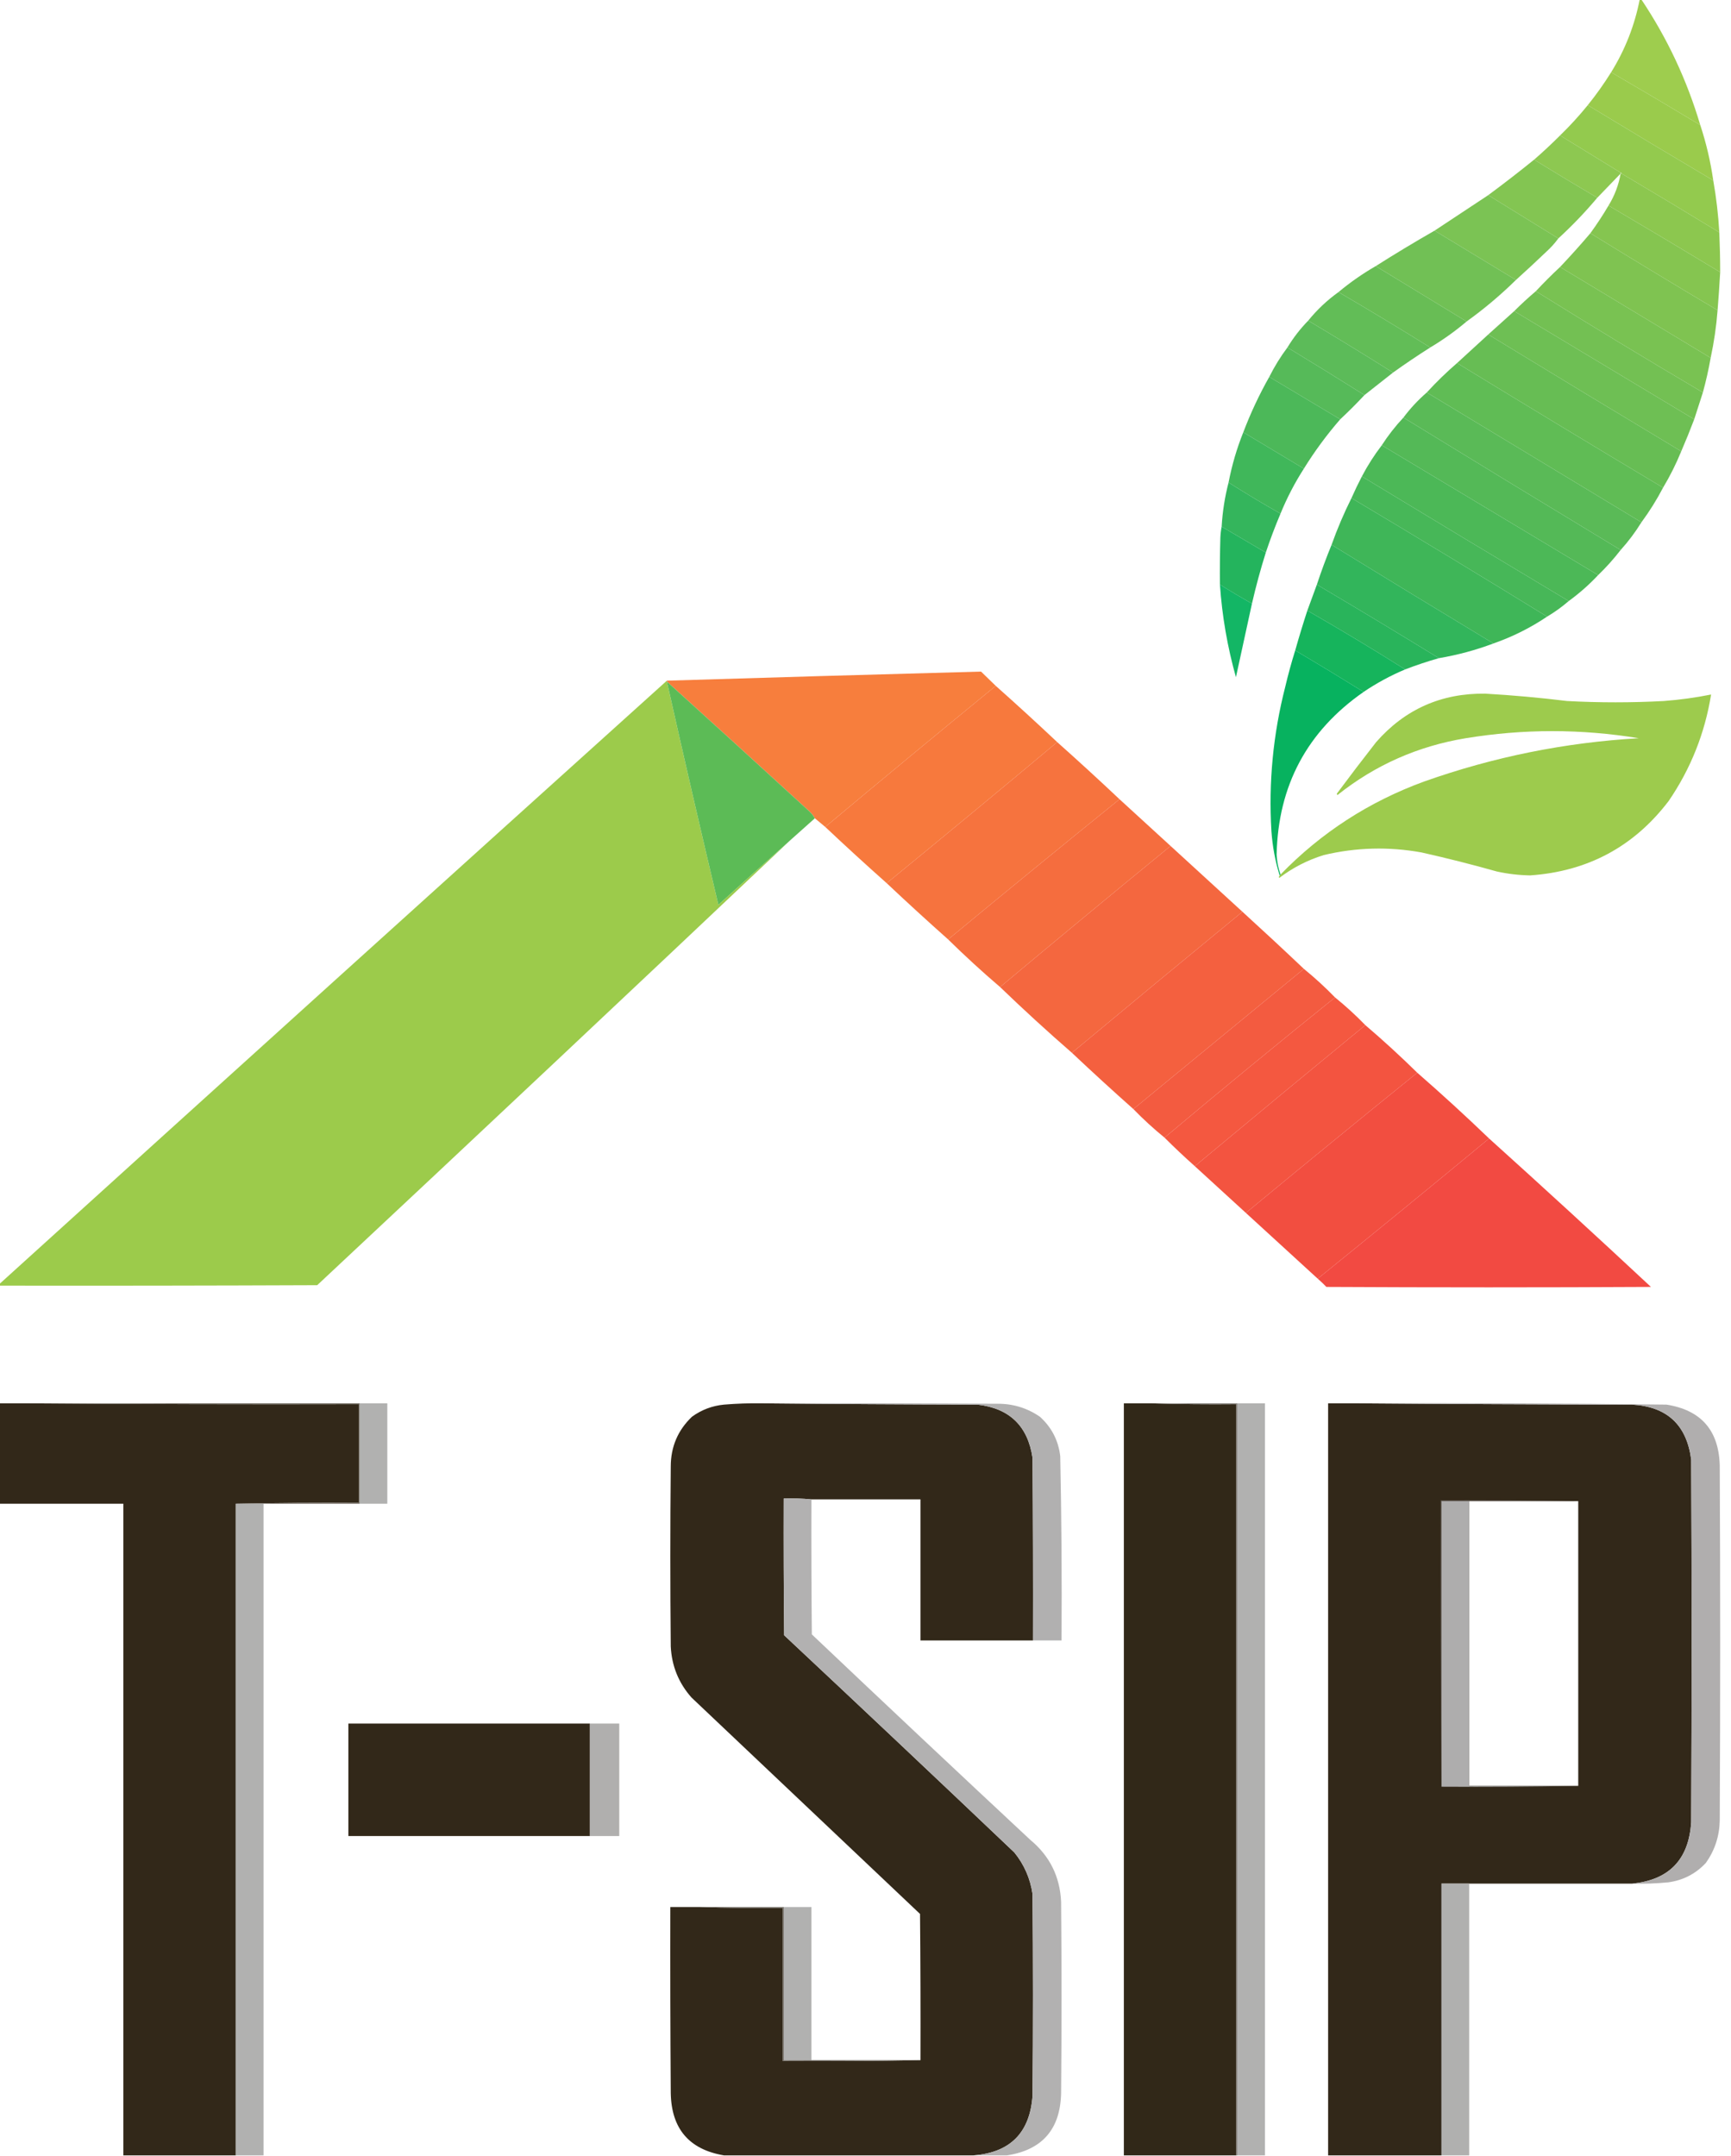 <?xml version="1.0" encoding="UTF-8"?>
<!DOCTYPE svg PUBLIC "-//W3C//DTD SVG 1.1//EN" "http://www.w3.org/Graphics/SVG/1.1/DTD/svg11.dtd">
<svg xmlns="http://www.w3.org/2000/svg" version="1.1" width="2000px" height="2491px" style="shape-rendering:geometricPrecision; text-rendering:geometricPrecision; image-rendering:optimizeQuality; fill-rule:evenodd; clip-rule:evenodd" xmlns:xlink="http://www.w3.org/1999/xlink">
<g><path style="opacity:0.973" fill="#9ccc4a" d="M 1894.5,-0.5 C 1895.17,-0.5 1895.83,-0.5 1896.5,-0.5C 1926.44,44.264 1949.11,92.597 1964.5,144.5C 1930.33,123.915 1896,103.581 1861.5,83.5C 1877.6,57.534 1888.6,29.534 1894.5,-0.5 Z"/></g>
<g><path style="opacity:0.991" fill="#99cb4b" d="M 1861.5,83.5 C 1896,103.581 1930.33,123.915 1964.5,144.5C 1971.36,165.283 1976.36,186.616 1979.5,208.5C 1931.03,179.763 1882.7,150.763 1834.5,121.5C 1844.28,109.389 1853.28,96.722 1861.5,83.5 Z"/></g>
<g><path style="opacity:0.992" fill="#92c94d" d="M 1834.5,121.5 C 1882.7,150.763 1931.03,179.763 1979.5,208.5C 1983,228.321 1985.33,248.321 1986.5,268.5C 1948.97,245.571 1911.3,222.904 1873.5,200.5C 1873.5,199.833 1873.17,199.5 1872.5,199.5C 1849.13,185.152 1825.8,170.819 1802.5,156.5C 1813.93,145.407 1824.6,133.74 1834.5,121.5 Z"/></g>
<g><path style="opacity:0.984" fill="#8bc74e" d="M 1802.5,156.5 C 1825.8,170.819 1849.13,185.152 1872.5,199.5C 1872.5,199.833 1872.5,200.167 1872.5,200.5C 1863.5,209.833 1854.5,219.167 1845.5,228.5C 1820.99,214.082 1796.66,199.415 1772.5,184.5C 1782.78,175.562 1792.78,166.228 1802.5,156.5 Z"/></g>
<g><path style="opacity:0.987" fill="#82c450" d="M 1772.5,184.5 C 1796.66,199.415 1820.99,214.082 1845.5,228.5C 1831.57,245.103 1816.57,260.769 1800.5,275.5C 1773.5,258.833 1746.5,242.167 1719.5,225.5C 1737.43,212.247 1755.09,198.58 1772.5,184.5 Z"/></g>
<g><path style="opacity:0.989" fill="#8bc74e" d="M 1872.5,200.5 C 1872.83,200.5 1873.17,200.5 1873.5,200.5C 1911.3,222.904 1948.97,245.571 1986.5,268.5C 1987.14,283.825 1987.48,299.158 1987.5,314.5C 1944.67,288.582 1901.67,262.915 1858.5,237.5C 1865.52,226.099 1870.19,213.766 1872.5,200.5 Z"/></g>
<g><path style="opacity:0.993" fill="#85c550" d="M 1858.5,237.5 C 1901.67,262.915 1944.67,288.582 1987.5,314.5C 1986.68,329.169 1985.68,343.835 1984.5,358.5C 1935.23,329.223 1886.23,299.556 1837.5,269.5C 1844.99,259.204 1851.99,248.537 1858.5,237.5 Z"/></g>
<g><path style="opacity:0.987" fill="#7ac252" d="M 1719.5,225.5 C 1746.5,242.167 1773.5,258.833 1800.5,275.5C 1796.43,281.075 1791.77,286.241 1786.5,291C 1774.96,302.039 1763.3,312.872 1751.5,323.5C 1720.17,304.5 1688.83,285.5 1657.5,266.5C 1678.14,252.867 1698.81,239.2 1719.5,225.5 Z"/></g>
<g><path style="opacity:0.988" fill="#6fbf53" d="M 1657.5,266.5 C 1688.83,285.5 1720.17,304.5 1751.5,323.5C 1733.68,340.997 1714.68,356.997 1694.5,371.5C 1659.48,350.132 1624.48,328.799 1589.5,307.5C 1611.83,293.334 1634.49,279.667 1657.5,266.5 Z"/></g>
<g><path style="opacity:0.994" fill="#7fc351" d="M 1837.5,269.5 C 1886.23,299.556 1935.23,329.223 1984.5,358.5C 1983.06,377.051 1980.39,395.384 1976.5,413.5C 1918.5,378.5 1860.5,343.5 1802.5,308.5C 1814.57,295.773 1826.23,282.773 1837.5,269.5 Z"/></g>
<g><path style="opacity:0.989" fill="#67bd54" d="M 1589.5,307.5 C 1624.48,328.799 1659.48,350.132 1694.5,371.5C 1681.34,382.657 1667.34,392.657 1652.5,401.5C 1617.51,379.667 1582.17,358.334 1546.5,337.5C 1559.95,326.271 1574.28,316.271 1589.5,307.5 Z"/></g>
<g><path style="opacity:0.994" fill="#79c252" d="M 1802.5,308.5 C 1860.5,343.5 1918.5,378.5 1976.5,413.5C 1974.13,426.979 1971.13,440.312 1967.5,453.5C 1902.66,415.251 1838.33,376.251 1774.5,336.5C 1783.5,326.833 1792.83,317.5 1802.5,308.5 Z"/></g>
<g><path style="opacity:0.994" fill="#73c053" d="M 1774.5,336.5 C 1838.33,376.251 1902.66,415.251 1967.5,453.5C 1964.17,463.818 1960.84,474.151 1957.5,484.5C 1888.15,442.806 1818.82,401.14 1749.5,359.5C 1757.51,351.493 1765.84,343.827 1774.5,336.5 Z"/></g>
<g><path style="opacity:0.988" fill="#60bc55" d="M 1546.5,337.5 C 1582.17,358.334 1617.51,379.667 1652.5,401.5C 1637.92,410.742 1623.58,420.409 1609.5,430.5C 1577.12,410.138 1544.45,390.138 1511.5,370.5C 1521.7,357.907 1533.37,346.907 1546.5,337.5 Z"/></g>
<g><path style="opacity:0.995" fill="#6ebf54" d="M 1749.5,359.5 C 1818.82,401.14 1888.15,442.806 1957.5,484.5C 1952.78,496.947 1947.78,509.28 1942.5,521.5C 1868,476.751 1793.67,431.751 1719.5,386.5C 1729.47,377.529 1739.47,368.529 1749.5,359.5 Z"/></g>
<g><path style="opacity:0.988" fill="#5aba57" d="M 1511.5,370.5 C 1544.45,390.138 1577.12,410.138 1609.5,430.5C 1598.5,439.167 1587.5,447.833 1576.5,456.5C 1547,437.916 1517.33,419.583 1487.5,401.5C 1494.29,390.255 1502.29,379.921 1511.5,370.5 Z"/></g>
<g><path style="opacity:0.995" fill="#67bd54" d="M 1719.5,386.5 C 1793.67,431.751 1868,476.751 1942.5,521.5C 1936.54,536.092 1929.54,550.092 1921.5,563.5C 1841.88,515.862 1762.55,467.862 1683.5,419.5C 1695.47,408.528 1707.47,397.528 1719.5,386.5 Z"/></g>
<g><path style="opacity:0.986" fill="#54b957" d="M 1487.5,401.5 C 1517.33,419.583 1547,437.916 1576.5,456.5C 1567.5,466.167 1558.17,475.5 1548.5,484.5C 1521.15,468.139 1493.82,451.806 1466.5,435.5C 1472.5,423.489 1479.5,412.155 1487.5,401.5 Z"/></g>
<g><path style="opacity:0.995" fill="#60bc55" d="M 1683.5,419.5 C 1762.55,467.862 1841.88,515.862 1921.5,563.5C 1914.15,577.542 1905.82,590.876 1896.5,603.5C 1813.83,553.5 1731.17,503.5 1648.5,453.5C 1659.53,441.468 1671.2,430.134 1683.5,419.5 Z"/></g>
<g><path style="opacity:0.995" fill="#5aba57" d="M 1648.5,453.5 C 1731.17,503.5 1813.83,553.5 1896.5,603.5C 1889.46,614.921 1881.46,625.587 1872.5,635.5C 1788.67,584.751 1705,533.751 1621.5,482.5C 1629.43,471.904 1638.43,462.237 1648.5,453.5 Z"/></g>
<g><path style="opacity:0.985" fill="#4ab857" d="M 1466.5,435.5 C 1493.82,451.806 1521.15,468.139 1548.5,484.5C 1532.96,502.375 1518.96,521.375 1506.5,541.5C 1483.17,527.5 1459.83,513.5 1436.5,499.5C 1444.91,477.343 1454.91,456.01 1466.5,435.5 Z"/></g>
<g><path style="opacity:0.996" fill="#54b957" d="M 1621.5,482.5 C 1705,533.751 1788.67,584.751 1872.5,635.5C 1864.55,645.789 1855.88,655.455 1846.5,664.5C 1763.17,614.5 1679.83,564.5 1596.5,514.5C 1603.87,503.1 1612.2,492.433 1621.5,482.5 Z"/></g>
<g><path style="opacity:0.984" fill="#3db658" d="M 1436.5,499.5 C 1459.83,513.5 1483.17,527.5 1506.5,541.5C 1495.94,557.953 1486.94,575.286 1479.5,593.5C 1459.16,582 1439.16,570 1419.5,557.5C 1423.31,537.611 1428.97,518.277 1436.5,499.5 Z"/></g>
<g><path style="opacity:0.995" fill="#4cb857" d="M 1596.5,514.5 C 1679.83,564.5 1763.17,614.5 1846.5,664.5C 1836.08,675.587 1824.75,685.587 1812.5,694.5C 1732.7,646.763 1653.03,598.763 1573.5,550.5C 1580.18,537.786 1587.85,525.786 1596.5,514.5 Z"/></g>
<g><path style="opacity:0.995" fill="#47b758" d="M 1573.5,550.5 C 1653.03,598.763 1732.7,646.763 1812.5,694.5C 1804.73,701.223 1796.4,707.223 1787.5,712.5C 1712.54,666.345 1637.2,620.679 1561.5,575.5C 1565.23,567.04 1569.23,558.707 1573.5,550.5 Z"/></g>
<g><path style="opacity:0.995" fill="#3fb658" d="M 1561.5,575.5 C 1637.2,620.679 1712.54,666.345 1787.5,712.5C 1768.26,725.456 1747.59,735.789 1725.5,743.5C 1663,705.751 1600.67,667.751 1538.5,629.5C 1545.1,610.969 1552.77,592.969 1561.5,575.5 Z"/></g>
<g><path style="opacity:0.982" fill="#31b45a" d="M 1419.5,557.5 C 1439.16,570 1459.16,582 1479.5,593.5C 1473.24,608.267 1467.58,623.267 1462.5,638.5C 1445.52,628.527 1428.52,618.527 1411.5,608.5C 1412.51,591.111 1415.17,574.111 1419.5,557.5 Z"/></g>
<g><path style="opacity:0.979" fill="#20b35a" d="M 1411.5,608.5 C 1428.52,618.527 1445.52,628.527 1462.5,638.5C 1456.39,657.953 1451.05,677.619 1446.5,697.5C 1434.03,690.43 1421.7,683.097 1409.5,675.5C 1409.33,657.497 1409.5,639.497 1410,621.5C 1410.18,616.981 1410.68,612.647 1411.5,608.5 Z"/></g>
<g><path style="opacity:0.992" fill="#31b45a" d="M 1538.5,629.5 C 1600.67,667.751 1663,705.751 1725.5,743.5C 1705.16,751.17 1684.16,756.837 1662.5,760.5C 1615.77,731.777 1568.77,703.444 1521.5,675.5C 1526.65,659.882 1532.32,644.548 1538.5,629.5 Z"/></g>
<g><path style="opacity:0.992" fill="#28b35a" d="M 1521.5,675.5 C 1568.77,703.444 1615.77,731.777 1662.5,760.5C 1649.31,764.232 1636.31,768.565 1623.5,773.5C 1586.34,750.082 1548.67,727.416 1510.5,705.5C 1514.17,695.5 1517.83,685.5 1521.5,675.5 Z"/></g>
<g><path style="opacity:0.934" fill="#04b25b" d="M 1409.5,675.5 C 1421.7,683.097 1434.03,690.43 1446.5,697.5C 1440.4,725.85 1434.23,754.184 1428,782.5C 1418.16,747.468 1411.99,711.801 1409.5,675.5 Z"/></g>
<g><path style="opacity:0.986" fill="#14b35a" d="M 1510.5,705.5 C 1548.67,727.416 1586.34,750.082 1623.5,773.5C 1606.57,780.627 1590.57,789.294 1575.5,799.5C 1549.37,783.263 1523.04,767.263 1496.5,751.5C 1500.86,736.075 1505.52,720.742 1510.5,705.5 Z"/></g>
<g><path style="opacity:0.969" fill="#00b05b" d="M 1496.5,751.5 C 1523.04,767.263 1549.37,783.263 1575.5,799.5C 1510.26,844.966 1476.76,907.632 1475,987.5C 1475.44,995.51 1476.94,1003.18 1479.5,1010.5C 1479.5,1011.17 1479.17,1011.5 1478.5,1011.5C 1473.41,994.996 1470.25,977.996 1469,960.5C 1465.61,904.022 1470.94,848.356 1485,793.5C 1488.34,779.323 1492.17,765.323 1496.5,751.5 Z"/></g>
<g><path style="opacity:0.994" fill="#f77e3d" d="M 1150.5,792.5 C 1084.54,846.456 1018.88,900.789 953.5,955.5C 949.5,952.167 945.5,948.833 941.5,945.5C 939.443,941.933 936.777,938.766 933.5,936C 879.296,886.293 824.963,836.793 770.5,787.5C 770.5,787.167 770.5,786.833 770.5,786.5C 891.514,782.764 1012.51,779.264 1133.5,776C 1139.24,781.516 1144.91,787.016 1150.5,792.5 Z"/></g>
<g><path style="opacity:0.993" fill="#9ccb4b" d="M 770.5,786.5 C 770.5,786.833 770.5,787.167 770.5,787.5C 789.797,873.608 809.63,959.608 830,1045.5C 857.724,1020.27 885.557,995.27 913.5,970.5C 731.666,1142.5 549.333,1314 366.5,1485C 244.167,1485.5 121.834,1485.67 -0.5,1485.5C -0.5,1484.83 -0.5,1484.17 -0.5,1483.5C 256.221,1250.77 513.221,1018.44 770.5,786.5 Z"/></g>
<g><path style="opacity:1" fill="#5cbb56" d="M 770.5,787.5 C 824.963,836.793 879.296,886.293 933.5,936C 936.777,938.766 939.443,941.933 941.5,945.5C 932.147,953.856 922.813,962.189 913.5,970.5C 885.557,995.27 857.724,1020.27 830,1045.5C 809.63,959.608 789.797,873.608 770.5,787.5 Z"/></g>
<g><path style="opacity:0.995" fill="#f7793d" d="M 1150.5,792.5 C 1174.49,813.826 1198.16,835.493 1221.5,857.5C 1156.12,912.211 1090.46,966.544 1024.5,1020.5C 1000.51,999.174 976.841,977.507 953.5,955.5C 1018.88,900.789 1084.54,846.456 1150.5,792.5 Z"/></g>
<g><path style="opacity:0.981" fill="#9ccb4b" d="M 1478.5,1011.5 C 1479.17,1011.5 1479.5,1011.17 1479.5,1010.5C 1526.46,962.102 1581.79,926.269 1645.5,903C 1725.75,874.551 1808.41,857.884 1893.5,853C 1826.81,842.077 1760.14,842.077 1693.5,853C 1638.28,862.122 1588.95,883.955 1545.5,918.5C 1544.48,917.998 1544.31,917.332 1545,916.5C 1559.76,896.653 1574.76,876.987 1590,857.5C 1623.27,819.539 1665.27,800.873 1716,801.5C 1747.59,803.309 1779.09,806.142 1810.5,810C 1847.83,812 1885.17,812 1922.5,810C 1940.86,808.601 1959.03,806.101 1977,802.5C 1969.81,847.204 1953.48,888.204 1928,925.5C 1887.87,978.211 1834.53,1006.88 1768,1011.5C 1755.02,1011.28 1742.18,1009.78 1729.5,1007C 1700.7,998.883 1671.7,991.549 1642.5,985C 1604.59,978.112 1566.92,979.112 1529.5,988C 1510.69,993.822 1493.52,1002.65 1478,1014.5C 1477.53,1013.42 1477.7,1012.42 1478.5,1011.5 Z"/></g>
<g><path style="opacity:0.995" fill="#f6733e" d="M 1221.5,857.5 C 1245.83,879.16 1269.83,901.16 1293.5,923.5C 1227.21,977.122 1161.21,1031.12 1095.5,1085.5C 1071.51,1064.17 1047.84,1042.51 1024.5,1020.5C 1090.46,966.544 1156.12,912.211 1221.5,857.5 Z"/></g>
<g><path style="opacity:0.995" fill="#f56d3e" d="M 1293.5,923.5 C 1313.19,941.528 1332.86,959.528 1352.5,977.5C 1286.52,1031.49 1220.85,1085.82 1155.5,1140.5C 1134.87,1122.88 1114.87,1104.54 1095.5,1085.5C 1161.21,1031.12 1227.21,977.122 1293.5,923.5 Z"/></g>
<g><path style="opacity:0.995" fill="#f4673f" d="M 1352.5,977.5 C 1380.19,1002.86 1407.86,1028.19 1435.5,1053.5C 1369.65,1107.59 1303.98,1161.93 1238.5,1216.5C 1210.21,1191.88 1182.54,1166.54 1155.5,1140.5C 1220.85,1085.82 1286.52,1031.49 1352.5,977.5 Z"/></g>
<g><path style="opacity:0.995" fill="#f4603f" d="M 1435.5,1053.5 C 1459.4,1075.28 1483.07,1097.28 1506.5,1119.5C 1440.83,1173.5 1375.17,1227.5 1309.5,1281.5C 1285.53,1260.2 1261.86,1238.53 1238.5,1216.5C 1303.98,1161.93 1369.65,1107.59 1435.5,1053.5 Z"/></g>
<g><path style="opacity:0.995" fill="#f35b40" d="M 1506.5,1119.5 C 1519.11,1129.77 1531.11,1140.77 1542.5,1152.5C 1476.27,1205.79 1410.61,1259.79 1345.5,1314.5C 1332.89,1304.23 1320.89,1293.23 1309.5,1281.5C 1375.17,1227.5 1440.83,1173.5 1506.5,1119.5 Z"/></g>
<g><path style="opacity:0.995" fill="#f45840" d="M 1542.5,1152.5 C 1554.79,1162.46 1566.46,1173.12 1577.5,1184.5C 1511.65,1238.59 1445.98,1292.93 1380.5,1347.5C 1368.51,1336.84 1356.84,1325.84 1345.5,1314.5C 1410.61,1259.79 1476.27,1205.79 1542.5,1152.5 Z"/></g>
<g><path style="opacity:0.995" fill="#f35440" d="M 1577.5,1184.5 C 1598.13,1202.12 1618.13,1220.46 1637.5,1239.5C 1571.21,1293.12 1505.21,1347.12 1439.5,1401.5C 1419.83,1383.5 1400.17,1365.5 1380.5,1347.5C 1445.98,1292.93 1511.65,1238.59 1577.5,1184.5 Z"/></g>
<g><path style="opacity:0.995" fill="#f24e40" d="M 1637.5,1239.5 C 1665.78,1264.14 1693.44,1289.48 1720.5,1315.5C 1654.79,1369.88 1588.79,1423.88 1522.5,1477.5C 1494.81,1452.14 1467.14,1426.81 1439.5,1401.5C 1505.21,1347.12 1571.21,1293.12 1637.5,1239.5 Z"/></g>
<g><path style="opacity:0.991" fill="#f24941" d="M 1720.5,1315.5 C 1783.26,1372.09 1845.6,1429.26 1907.5,1487C 1782.5,1487.67 1657.5,1487.67 1532.5,1487C 1529.27,1483.6 1525.94,1480.43 1522.5,1477.5C 1588.79,1423.88 1654.79,1369.88 1720.5,1315.5 Z"/></g>
<g><path style="opacity:0.999" fill="#322819" d="M -0.5,1621.5 C 10.167,1621.5 20.833,1621.5 31.5,1621.5C 158.999,1622.5 286.666,1622.83 414.5,1622.5C 414.5,1660.5 414.5,1698.5 414.5,1736.5C 366.997,1736.17 319.664,1736.5 272.5,1737.5C 272.5,1988.5 272.5,2239.5 272.5,2490.5C 229.167,2490.5 185.833,2490.5 142.5,2490.5C 142.5,2239.5 142.5,1988.5 142.5,1737.5C 94.833,1737.5 47.167,1737.5 -0.5,1737.5C -0.5,1698.83 -0.5,1660.17 -0.5,1621.5 Z"/></g>
<g><path style="opacity:0.982" fill="#b0b0af" d="M 415.5,1621.5 C 426.167,1621.5 436.833,1621.5 447.5,1621.5C 447.5,1660.17 447.5,1698.83 447.5,1737.5C 436.833,1737.5 426.167,1737.5 415.5,1737.5C 415.5,1698.83 415.5,1660.17 415.5,1621.5 Z"/></g>
<g><path style="opacity:0.996" fill="#322819" d="M 880.5,1621.5 C 963.332,1622.33 1046.33,1622.83 1129.5,1623C 1166.41,1627.25 1187.58,1647.75 1193,1684.5C 1193.5,1754.83 1193.67,1825.17 1193.5,1895.5C 1150.17,1895.5 1106.83,1895.5 1063.5,1895.5C 1063.5,1841.17 1063.5,1786.83 1063.5,1732.5C 1021.5,1732.5 979.5,1732.5 937.5,1732.5C 927.013,1731.51 916.346,1731.17 905.5,1731.5C 905.333,1784.17 905.5,1836.83 906,1889.5C 994.969,1972.8 1083.64,2056.47 1172,2140.5C 1183.35,2154.54 1190.35,2170.54 1193,2188.5C 1193.67,2266.17 1193.67,2343.83 1193,2421.5C 1189.98,2464.35 1167.15,2487.35 1124.5,2490.5C 1028.5,2490.5 932.5,2490.5 836.5,2490.5C 796.238,2483.72 775.738,2459.72 775,2418.5C 774.5,2346.83 774.333,2275.17 774.5,2203.5C 785.5,2203.5 796.5,2203.5 807.5,2203.5C 839.662,2204.5 871.996,2204.83 904.5,2204.5C 904.5,2263.5 904.5,2322.5 904.5,2381.5C 957.669,2381.83 1010.67,2381.5 1063.5,2380.5C 1063.67,2324.17 1063.5,2267.83 1063,2211.5C 975,2128.17 887,2044.83 799,1961.5C 784.127,1944.74 776.127,1925.07 775,1902.5C 774.333,1833.17 774.333,1763.83 775,1694.5C 775.026,1671.73 783.192,1652.56 799.5,1637C 810.531,1628.99 822.864,1624.32 836.5,1623C 851.141,1621.78 865.808,1621.28 880.5,1621.5 Z"/></g>
<g><path style="opacity:0.97" fill="#afaeae" d="M 880.5,1621.5 C 971.167,1621.33 1061.83,1621.5 1152.5,1622C 1170.46,1621.9 1186.8,1626.9 1201.5,1637C 1215,1649.17 1222.84,1664.34 1225,1682.5C 1226.46,1753.48 1226.96,1824.48 1226.5,1895.5C 1215.5,1895.5 1204.5,1895.5 1193.5,1895.5C 1193.67,1825.17 1193.5,1754.83 1193,1684.5C 1187.58,1647.75 1166.41,1627.25 1129.5,1623C 1046.33,1622.83 963.332,1622.33 880.5,1621.5 Z"/></g>
<g><path style="opacity:0.997" fill="#312818" d="M 1330.5,1621.5 C 1363,1622.5 1395.66,1622.83 1428.5,1622.5C 1428.5,1911.83 1428.5,2201.17 1428.5,2490.5C 1385.17,2490.5 1341.83,2490.5 1298.5,2490.5C 1298.5,2200.83 1298.5,1911.17 1298.5,1621.5C 1309.17,1621.5 1319.83,1621.5 1330.5,1621.5 Z"/></g>
<g><path style="opacity:0.981" fill="#b0b0af" d="M 1429.5,1621.5 C 1440.17,1621.5 1450.83,1621.5 1461.5,1621.5C 1461.5,1911.17 1461.5,2200.83 1461.5,2490.5C 1450.83,2490.5 1440.17,2490.5 1429.5,2490.5C 1429.5,2200.83 1429.5,1911.17 1429.5,1621.5 Z"/></g>
<g><path style="opacity:0.997" fill="#322819" d="M 1567.5,1621.5 C 1673.33,1622.33 1779.33,1622.83 1885.5,1623C 1926,1625.16 1948.83,1646.33 1954,1686.5C 1954.67,1826.17 1954.67,1965.83 1954,2105.5C 1951.26,2148.73 1928.43,2172.4 1885.5,2176.5C 1822.83,2176.5 1760.17,2176.5 1697.5,2176.5C 1686.83,2176.5 1676.17,2176.5 1665.5,2176.5C 1665.5,2281.17 1665.5,2385.83 1665.5,2490.5C 1621.83,2490.5 1578.17,2490.5 1534.5,2490.5C 1534.5,2200.83 1534.5,1911.17 1534.5,1621.5C 1545.5,1621.5 1556.5,1621.5 1567.5,1621.5 Z M 1697.5,1734.5 C 1739.5,1734.5 1781.5,1734.5 1823.5,1734.5C 1823.5,1844.17 1823.5,1953.83 1823.5,2063.5C 1781.5,2063.5 1739.5,2063.5 1697.5,2063.5C 1697.5,1953.83 1697.5,1844.17 1697.5,1734.5 Z"/></g>
<g><path style="opacity:0.973" fill="#afadad" d="M 1567.5,1621.5 C 1686.85,1621.03 1806.18,1621.53 1925.5,1623C 1965.48,1629.32 1985.98,1652.82 1987,1693.5C 1987.67,1830.17 1987.67,1966.83 1987,2103.5C 1986.65,2121.55 1981.32,2137.88 1971,2152.5C 1959.23,2165.14 1944.73,2172.64 1927.5,2175C 1913.54,2176.34 1899.54,2176.84 1885.5,2176.5C 1928.43,2172.4 1951.26,2148.73 1954,2105.5C 1954.67,1965.83 1954.67,1826.17 1954,1686.5C 1948.83,1646.33 1926,1625.16 1885.5,1623C 1779.33,1622.83 1673.33,1622.33 1567.5,1621.5 Z"/></g>
<g><path style="opacity:1" fill="#807c77" d="M 1330.5,1621.5 C 1363.5,1621.5 1396.5,1621.5 1429.5,1621.5C 1429.5,1911.17 1429.5,2200.83 1429.5,2490.5C 1429.17,2490.5 1428.83,2490.5 1428.5,2490.5C 1428.5,2201.17 1428.5,1911.83 1428.5,1622.5C 1395.66,1622.83 1363,1622.5 1330.5,1621.5 Z"/></g>
<g><path style="opacity:0.976" fill="#b0afaf" d="M 937.5,1732.5 C 937.333,1784.5 937.5,1836.5 938,1888.5C 1021.86,1968.03 1106.03,2047.2 1190.5,2126C 1212.86,2144.55 1224.69,2168.38 1226,2197.5C 1226.67,2271.17 1226.67,2344.83 1226,2418.5C 1225.15,2460.17 1204.31,2484.17 1163.5,2490.5C 1150.5,2490.5 1137.5,2490.5 1124.5,2490.5C 1167.15,2487.35 1189.98,2464.35 1193,2421.5C 1193.67,2343.83 1193.67,2266.17 1193,2188.5C 1190.35,2170.54 1183.35,2154.54 1172,2140.5C 1083.64,2056.47 994.969,1972.8 906,1889.5C 905.5,1836.83 905.333,1784.17 905.5,1731.5C 916.346,1731.17 927.013,1731.51 937.5,1732.5 Z"/></g>
<g><path style="opacity:1" fill="#5d554d" d="M 1823.5,1734.5 C 1781.5,1734.5 1739.5,1734.5 1697.5,1734.5C 1686.83,1734.5 1676.17,1734.5 1665.5,1734.5C 1665.5,1844.5 1665.5,1954.5 1665.5,2064.5C 1664.5,1954.33 1664.17,1844 1664.5,1733.5C 1717.67,1733.17 1770.67,1733.5 1823.5,1734.5 Z"/></g>
<g><path style="opacity:0.99" fill="#b0afaf" d="M 1697.5,1734.5 C 1697.5,1844.17 1697.5,1953.83 1697.5,2063.5C 1739.5,2063.5 1781.5,2063.5 1823.5,2063.5C 1771,2064.5 1718.34,2064.83 1665.5,2064.5C 1665.5,1954.5 1665.5,1844.5 1665.5,1734.5C 1676.17,1734.5 1686.83,1734.5 1697.5,1734.5 Z"/></g>
<g><path style="opacity:0.906" fill="#5f574e" d="M 31.5,1621.5 C 159.5,1621.5 287.5,1621.5 415.5,1621.5C 415.5,1660.17 415.5,1698.83 415.5,1737.5C 378.5,1737.5 341.5,1737.5 304.5,1737.5C 293.833,1737.5 283.167,1737.5 272.5,1737.5C 319.664,1736.5 366.997,1736.17 414.5,1736.5C 414.5,1698.5 414.5,1660.5 414.5,1622.5C 286.666,1622.83 158.999,1622.5 31.5,1621.5 Z"/></g>
<g><path style="opacity:0.988" fill="#b0b0af" d="M 272.5,1737.5 C 283.167,1737.5 293.833,1737.5 304.5,1737.5C 304.5,1988.5 304.5,2239.5 304.5,2490.5C 293.833,2490.5 283.167,2490.5 272.5,2490.5C 272.5,2239.5 272.5,1988.5 272.5,1737.5 Z"/></g>
<g><path style="opacity:0.999" fill="#322819" d="M 681.5,1991.5 C 681.5,2034.83 681.5,2078.17 681.5,2121.5C 588.5,2121.5 495.5,2121.5 402.5,2121.5C 402.5,2078.17 402.5,2034.83 402.5,1991.5C 495.5,1991.5 588.5,1991.5 681.5,1991.5 Z"/></g>
<g><path style="opacity:0.981" fill="#afaead" d="M 681.5,1991.5 C 692.833,1991.5 704.167,1991.5 715.5,1991.5C 715.5,2034.83 715.5,2078.17 715.5,2121.5C 704.167,2121.5 692.833,2121.5 681.5,2121.5C 681.5,2078.17 681.5,2034.83 681.5,1991.5 Z"/></g>
<g><path style="opacity:0.99" fill="#b0b0af" d="M 1697.5,2176.5 C 1697.5,2281.17 1697.5,2385.83 1697.5,2490.5C 1686.83,2490.5 1676.17,2490.5 1665.5,2490.5C 1665.5,2385.83 1665.5,2281.17 1665.5,2176.5C 1676.17,2176.5 1686.83,2176.5 1697.5,2176.5 Z"/></g>
<g><path style="opacity:0.985" fill="#b0b0af" d="M 905.5,2203.5 C 916.167,2203.5 926.833,2203.5 937.5,2203.5C 937.5,2262.5 937.5,2321.5 937.5,2380.5C 926.833,2380.5 916.167,2380.5 905.5,2380.5C 905.5,2321.5 905.5,2262.5 905.5,2203.5 Z"/></g>
<g><path style="opacity:1" fill="#6a645c" d="M 807.5,2203.5 C 840.167,2203.5 872.833,2203.5 905.5,2203.5C 905.5,2262.5 905.5,2321.5 905.5,2380.5C 916.167,2380.5 926.833,2380.5 937.5,2380.5C 979.5,2380.5 1021.5,2380.5 1063.5,2380.5C 1010.67,2381.5 957.669,2381.83 904.5,2381.5C 904.5,2322.5 904.5,2263.5 904.5,2204.5C 871.996,2204.83 839.662,2204.5 807.5,2203.5 Z"/></g>
</svg>